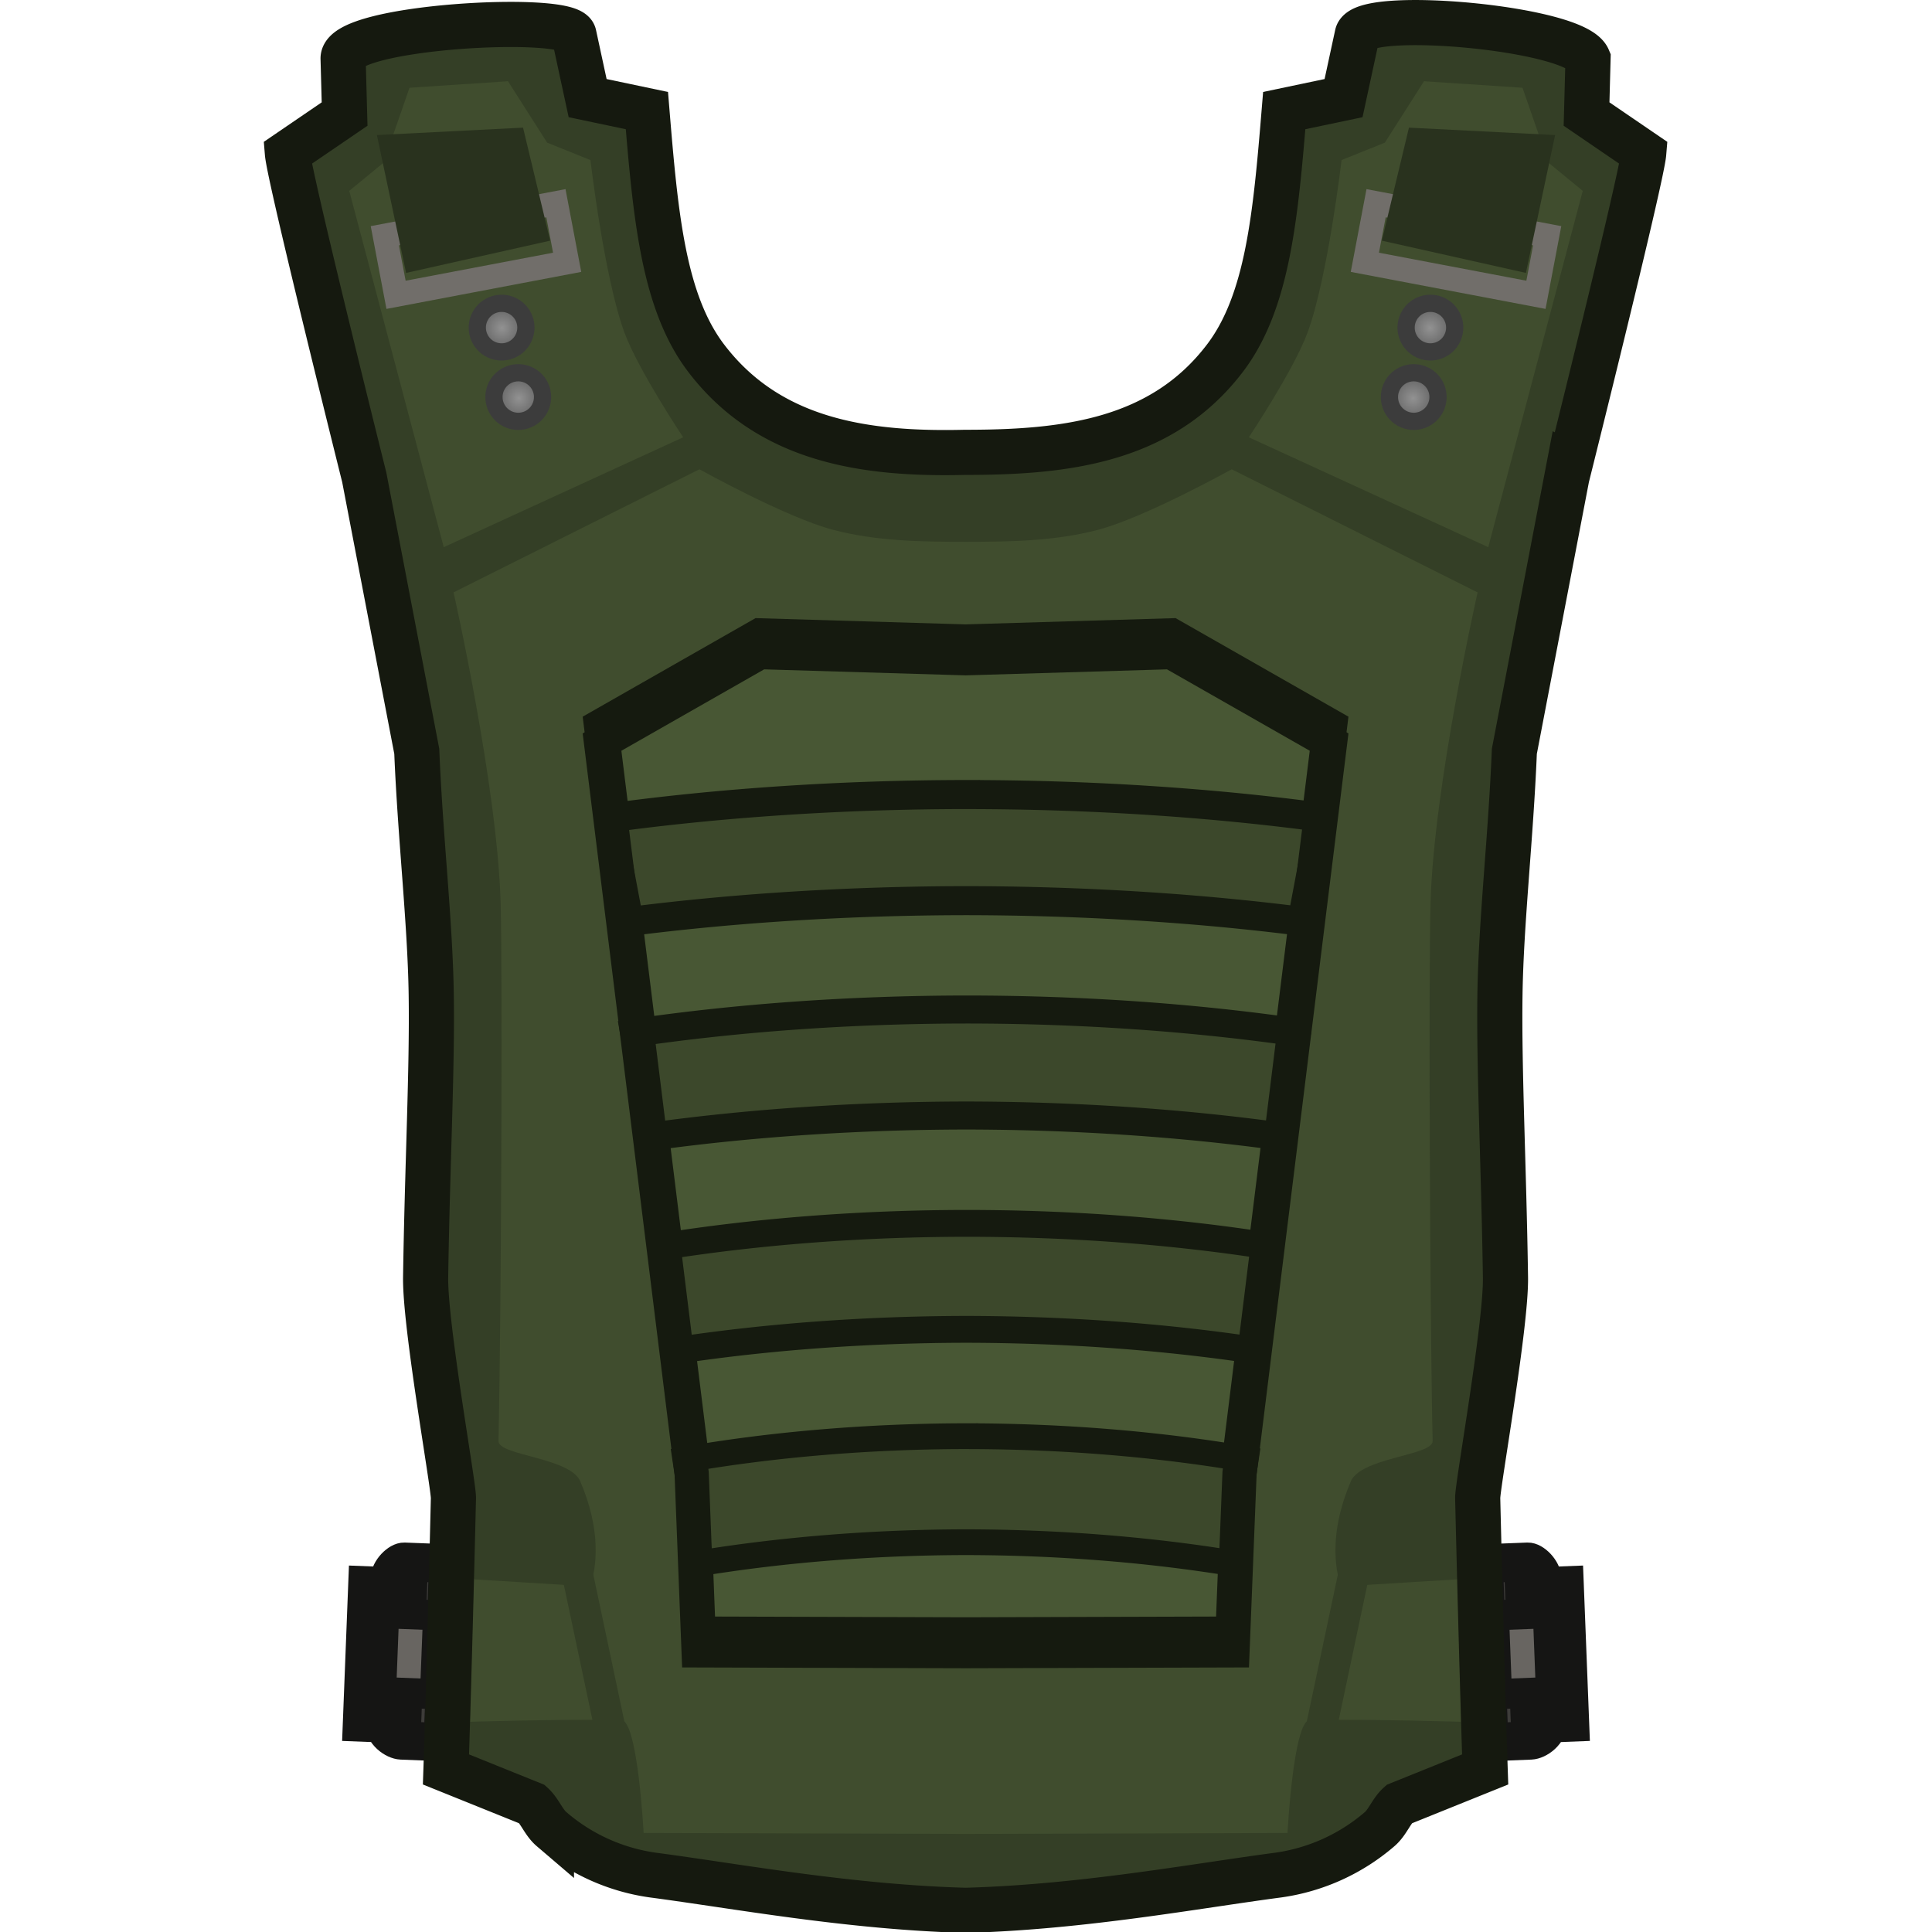 <svg xmlns="http://www.w3.org/2000/svg" xmlns:xlink="http://www.w3.org/1999/xlink" xml:space="preserve" width="64" height="64" viewBox="0 0 64 64"><defs><radialGradient id="a" cx="182.79" cy="98.17" r="3.525" gradientTransform="translate(-88.511 -11.7)scale(.229)" gradientUnits="userSpaceOnUse"><stop offset="0" stop-color="#929292"/><stop offset="1" stop-color="#5e5e5e"/></radialGradient><radialGradient id="b" cx="185.246" cy="108.364" r="3.525" gradientTransform="translate(-88.511 -11.7)scale(.229)" gradientUnits="userSpaceOnUse"><stop offset="0" stop-color="#929292"/><stop offset="1" stop-color="#5e5e5e"/></radialGradient><radialGradient xlink:href="#a" id="e" cx="182.79" cy="98.17" r="3.525" gradientTransform="translate(-88.511 -11.7)scale(.229)" gradientUnits="userSpaceOnUse"/><radialGradient xlink:href="#b" id="f" cx="185.246" cy="108.364" r="3.525" gradientTransform="translate(-88.511 -11.7)scale(.229)" gradientUnits="userSpaceOnUse"/><radialGradient xlink:href="#a" id="c" cx="182.79" cy="98.17" r="3.525" gradientTransform="translate(-88.511 -11.7)scale(.229)" gradientUnits="userSpaceOnUse"/><radialGradient xlink:href="#b" id="d" cx="185.246" cy="108.364" r="3.525" gradientTransform="translate(-88.511 -11.7)scale(.229)" gradientUnits="userSpaceOnUse"/></defs><path fill="#4d4b48" stroke="#000" stroke-width="0.642" d="m-51.537 57.123.188-4.828.644.025-.188 4.828z" style="mix-blend-mode:normal;fill-rule:nonzero;stroke:#151514;stroke-width:1;stroke-linejoin:miter;stroke-miterlimit:10;stroke-dasharray:none;stroke-dashoffset:0;stroke-opacity:1" transform="matrix(-.997 0 0 .997 .767 .24)"/><path fill="#686561" stroke="#000" stroke-width="0.77" d="m-50.8 56.96.183-4.736c.014-.359.393-.721.627-.712l1.195.046-.241 6.208-1.058-.042c-.267-.01-.724-.317-.707-.764z" style="mix-blend-mode:normal;fill-rule:nonzero;stroke:#151514;stroke-width:1;stroke-linecap:butt;stroke-linejoin:miter;stroke-miterlimit:10;stroke-dasharray:none;stroke-dashoffset:0;stroke-opacity:1" transform="matrix(-.997 0 0 .997 .767 .24)"/><path fill="#3d3c39" d="m-49.767 53.394.062-1.585 1.033.04-.061 1.585zm-.18 4.065.057-1.447 1.102.043-.056 1.447z" style="mix-blend-mode:normal;fill-rule:nonzero;stroke:#151514;stroke-linecap:butt;stroke-linejoin:miter;stroke-miterlimit:10;stroke-dasharray:none;stroke-dashoffset:0;stroke-opacity:1" transform="matrix(-.997 0 0 .997 .767 .24)"/><path fill="#4d4b48" stroke="#000" stroke-width="0.642" d="m-51.537 57.123.188-4.828.644.025-.188 4.828z" style="mix-blend-mode:normal;fill-rule:nonzero;stroke:#151514;stroke-width:1;stroke-linejoin:miter;stroke-miterlimit:10;stroke-dasharray:none;stroke-dashoffset:0;stroke-opacity:1" transform="translate(63.233 .24)scale(.997)"/><path fill="#686561" stroke="#000" stroke-width="0.77" d="m-50.8 56.96.183-4.736c.014-.359.393-.721.627-.712l1.195.046-.241 6.208-1.058-.042c-.267-.01-.724-.317-.707-.764z" style="mix-blend-mode:normal;fill-rule:nonzero;stroke:#151514;stroke-width:1;stroke-linecap:butt;stroke-linejoin:miter;stroke-miterlimit:10;stroke-dasharray:none;stroke-dashoffset:0;stroke-opacity:1" transform="translate(63.233 .24)scale(.997)"/><path fill="#3d3c39" d="m-49.767 53.394.062-1.585 1.033.04-.061 1.585zm-.18 4.065.057-1.447 1.102.043-.056 1.447z" style="mix-blend-mode:normal;fill-rule:nonzero;stroke:#151514;stroke-linecap:butt;stroke-linejoin:miter;stroke-miterlimit:10;stroke-dasharray:none;stroke-dashoffset:0;stroke-opacity:1" transform="translate(63.233 .24)scale(.997)"/><path d="m-51.887 1.832.05 1.842-1.901 1.297c.068.83 2.554 10.773 2.554 10.773l1.745 9.104c.116 2.852.444 5.67.48 8.076.038 2.5-.13 5.666-.186 9.4-.024 1.61.934 6.926.924 7.336-.14 5.845-.248 9.016-.248 9.016l2.862 1.154c.259.232.381.603.642.826a6.54 6.54 0 0 0 3.373 1.53c2.765.365 6.5 1.064 10.377 1.171h.02c3.878-.107 7.612-.806 10.377-1.171a6.55 6.55 0 0 0 3.375-1.53c.26-.223.381-.594.64-.826l2.862-1.154s-.108-3.17-.248-9.016c-.01-.41.948-5.727.923-7.336-.056-3.734-.22-6.9-.183-9.4.036-2.405.362-5.224.478-8.076l1.744-9.104S-8.74 5.801-8.672 4.971l-1.9-1.297.049-1.842c-.435-1.028-7.483-1.65-7.668-.793l-.455 2.106-1.971.414c-.286 3.467-.54 6.345-1.967 8.222-2.101 2.765-5.302 3.133-8.607 3.133h-.026c-3.304.08-6.508-.368-8.61-3.133-1.426-1.877-1.68-4.755-1.966-8.222l-1.969-.414-.455-2.106c-.15-.692-7.698-.287-7.67.793" style="mix-blend-mode:normal;fill:#343f26;fill-opacity:1;fill-rule:nonzero;stroke:none;stroke-width:2.5;stroke-linejoin:miter;stroke-miterlimit:10;stroke-dasharray:none;stroke-dashoffset:0;stroke-opacity:1" transform="translate(63.097 .115)scale(.997)"/><path d="m-40.047 15.477-8.17 4.09s1.453 6.42 1.564 10.308c.066 2.305.019 13.894-.07 17.888-.012.5 2.477.541 2.739 1.396.89 2.113.295 3.437.295 3.437l-3.862-.236-.121 4.739h-.23s3.21-.101 5.258-.066c.547.01.742 3.753.742 3.753l10.657.032h.08l10.657-.032s.195-3.744.742-3.753c2.048-.035 5.257.066 5.257.066h-.23l-.118-4.739-3.864.236s-.595-1.324.295-3.437c.262-.855 2.75-.896 2.74-1.396-.09-3.994-.137-15.583-.07-17.888.11-3.888 1.564-10.307 1.564-10.307l-8.171-4.091s-2.869 1.597-4.44 2.011c-1.42.375-2.919.398-4.387.399-1.479 0-2.988-.022-4.418-.399-1.57-.413-4.439-2.011-4.439-2.011" style="mix-blend-mode:normal;fill:#404d2e;fill-opacity:1;fill-rule:nonzero;stroke-width:.898;stroke-linejoin:miter;stroke-miterlimit:10;stroke-dasharray:none;stroke-dashoffset:0" transform="translate(63.097 .115)scale(.997)"/><path d="m-51.887 1.832.05 1.842-1.901 1.297c.068.83 2.554 10.773 2.554 10.773l1.745 9.104c.116 2.852.444 5.67.48 8.076.038 2.5-.13 5.666-.186 9.4-.024 1.61.934 6.926.924 7.336-.14 5.845-.248 9.016-.248 9.016l2.862 1.154c.259.232.381.603.642.826a6.54 6.54 0 0 0 3.373 1.53c2.765.365 6.5 1.064 10.377 1.171h.02c3.878-.107 7.612-.806 10.377-1.171a6.55 6.55 0 0 0 3.375-1.53c.26-.223.381-.594.64-.826l2.862-1.154s-.108-3.17-.248-9.016c-.01-.41.948-5.727.923-7.336-.056-3.734-.22-6.9-.183-9.4.036-2.405.362-5.224.478-8.076l1.744-9.104S-8.74 5.801-8.672 4.971l-1.9-1.297.049-1.842c-.435-1.028-7.483-1.65-7.668-.793l-.455 2.106-1.971.414c-.286 3.467-.54 6.345-1.967 8.222-2.101 2.765-5.302 3.133-8.607 3.133h-.026c-3.304.08-6.508-.368-8.61-3.133-1.426-1.877-1.68-4.755-1.966-8.222l-1.969-.414-.455-2.106c-.15-.692-7.698-.287-7.67.793z" style="mix-blend-mode:normal;fill:none;fill-opacity:1;fill-rule:nonzero;stroke:#15190f;stroke-width:1.5;stroke-linejoin:miter;stroke-miterlimit:10;stroke-dasharray:none;stroke-dashoffset:0;stroke-opacity:1" transform="translate(63.097 .115)scale(.997)"/><path d="m-38.04 20.995-5.276 3.008 3.01 24.272.23 5.888 8.87.026 8.871-.026.233-5.888 3.008-24.272-5.276-3.008-6.835.204z" style="fill:#485734;fill-opacity:1;stroke:#151a0f;stroke-width:1.137;stroke-linecap:round;stroke-dasharray:none;stroke-opacity:1;paint-order:markers fill stroke" transform="translate(63.097 .115)scale(.997)"/><path d="M-31.208 25.727a28.872 8.662 0 0 0-11.829.778l.651 3.442a28.872 8.662 0 0 1 11.178-.694 28.872 8.662 0 0 1 11.181.689l.653-3.454a28.872 8.662 0 0 0-11.834-.76Z" style="fill:#3c482b;fill-opacity:1;stroke:#151a0f;stroke-width:.965;stroke-linecap:round;stroke-dasharray:none;stroke-opacity:1;paint-order:markers fill stroke" transform="translate(63.097 .67)scale(.997)"/><path d="M-31.208 32.87a26.87 8.654 0 0 0-11.008.777l.606 3.44a26.87 8.654 0 0 1 10.402-.695 26.87 8.654 0 0 1 10.406.689l.608-3.451a26.87 8.654 0 0 0-11.014-.76z" style="fill:#3c482b;fill-opacity:1;stroke:#151a0f;stroke-width:.931;stroke-linecap:round;stroke-dasharray:none;stroke-opacity:1;paint-order:markers fill stroke" transform="translate(63.097 .67)scale(.997)"/><path d="M-31.208 39.975a24.659 8.654 0 0 0-10.102.777l.556 3.44a24.659 8.654 0 0 1 9.546-.695 24.659 8.654 0 0 1 9.55.689l.558-3.451a24.659 8.654 0 0 0-10.108-.76z" style="fill:#3c482b;fill-opacity:1;stroke:#151a0f;stroke-width:.892;stroke-linecap:round;stroke-dasharray:none;stroke-opacity:1;paint-order:markers fill stroke" transform="translate(63.097 .67)scale(.997)"/><path d="M-31.208 47.046a22.72 8.654 0 0 0-9.307.778l.512 3.439a22.72 8.654 0 0 1 8.795-.694 22.72 8.654 0 0 1 8.8.688l.513-3.45a22.72 8.654 0 0 0-9.313-.76z" style="fill:#3c482b;fill-opacity:1;stroke:#151a0f;stroke-width:.856;stroke-linecap:round;stroke-dasharray:none;stroke-opacity:1;paint-order:markers fill stroke" transform="translate(63.097 .67)scale(.997)"/><path d="m-38.04 20.995-5.276 3.008 3.01 24.272.23 5.888 8.87.026 8.871-.026.233-5.888 3.008-24.272-5.276-3.008-6.835.204z" style="fill:none;fill-opacity:1;stroke:#151a0f;stroke-width:1.137;stroke-linecap:round;stroke-dasharray:none;stroke-opacity:1;paint-order:markers fill stroke" transform="translate(63.097 .67)scale(.997)"/><path fill="#404d2e" d="m-48.586 18.065-3.14-11.839 1.138-.935.864-2.49 3.273-.217 1.3 2.04 1.439.579s.457 3.904 1.13 5.731c.46 1.248 1.951 3.48 1.951 3.48z" style="mix-blend-mode:normal;fill-rule:nonzero;stroke-linejoin:miter;stroke-miterlimit:10;stroke-dasharray:none;stroke-dashoffset:0" transform="translate(63.14 .115)scale(.997)"/><path fill="none" stroke="#716e6a" stroke-width="0.801" d="m-50.171 9.68-.373-1.963 5.685-1.08.373 1.963z" style="mix-blend-mode:normal;fill-rule:nonzero;stroke-linejoin:miter;stroke-miterlimit:10;stroke-dasharray:none;stroke-dashoffset:0" transform="translate(63.14 .115)scale(.997)"/><path fill="#29321e" d="m-49.837 8.953-.97-4.581 4.856-.246.9 3.755z" style="mix-blend-mode:normal;fill-rule:nonzero;stroke-linejoin:miter;stroke-miterlimit:10;stroke-dasharray:none;stroke-dashoffset:0" transform="translate(63.14 .115)scale(.997)"/><path fill="url(#a)" stroke="#3c3c3c" stroke-width="0.572" d="M-46.664 11.577a.807.807 0 1 1 0-1.614.807.807 0 0 1 0 1.614z" data-paper-data="{&quot;index&quot;:null}" style="mix-blend-mode:normal;fill:url(#c);fill-rule:nonzero;stroke-linejoin:miter;stroke-miterlimit:10;stroke-dasharray:none;stroke-dashoffset:0" transform="translate(63.14 .115)scale(.997)"/><path fill="url(#b)" stroke="#3c3c3c" stroke-width="0.572" d="M-46.11 13.884a.807.807 0 1 1 0-1.614.807.807 0 0 1 0 1.614z" data-paper-data="{&quot;index&quot;:null}" style="mix-blend-mode:normal;fill:url(#d);fill-rule:nonzero;stroke-linejoin:miter;stroke-miterlimit:10;stroke-dasharray:none;stroke-dashoffset:0" transform="translate(63.14 .115)scale(.997)"/><path fill="#404d2e" d="m-48.586 18.065-3.14-11.839 1.138-.935.864-2.49 3.273-.217 1.3 2.04 1.439.579s.457 3.904 1.13 5.731c.46 1.248 1.951 3.48 1.951 3.48z" style="mix-blend-mode:normal;fill-rule:nonzero;stroke-linejoin:miter;stroke-miterlimit:10;stroke-dasharray:none;stroke-dashoffset:0" transform="matrix(-.997 0 0 .997 .86 .115)"/><path fill="none" stroke="#716e6a" stroke-width="0.801" d="m-50.171 9.68-.373-1.963 5.685-1.08.373 1.963z" style="mix-blend-mode:normal;fill-rule:nonzero;stroke-linejoin:miter;stroke-miterlimit:10;stroke-dasharray:none;stroke-dashoffset:0" transform="matrix(-.997 0 0 .997 .86 .115)"/><path fill="#29321e" d="m-49.837 8.953-.97-4.581 4.856-.246.9 3.755z" style="mix-blend-mode:normal;fill-rule:nonzero;stroke-linejoin:miter;stroke-miterlimit:10;stroke-dasharray:none;stroke-dashoffset:0" transform="matrix(-.997 0 0 .997 .86 .115)"/><path fill="url(#a)" stroke="#3c3c3c" stroke-width="0.572" d="M-46.664 11.577a.807.807 0 1 1 0-1.614.807.807 0 0 1 0 1.614z" data-paper-data="{&quot;index&quot;:null}" style="mix-blend-mode:normal;fill:url(#e);fill-rule:nonzero;stroke-linejoin:miter;stroke-miterlimit:10;stroke-dasharray:none;stroke-dashoffset:0" transform="matrix(-.997 0 0 .997 .86 .115)"/><path fill="url(#b)" stroke="#3c3c3c" stroke-width="0.572" d="M-46.11 13.884a.807.807 0 1 1 0-1.614.807.807 0 0 1 0 1.614z" data-paper-data="{&quot;index&quot;:null}" style="mix-blend-mode:normal;fill:url(#f);fill-rule:nonzero;stroke-linejoin:miter;stroke-miterlimit:10;stroke-dasharray:none;stroke-dashoffset:0" transform="matrix(-.997 0 0 .997 .86 .115)"/><path fill="none" stroke="#343f26" stroke-linecap="round" stroke-width="0.514" d="m-43.887 51.713 1.289 6.291m23.988-6.291-1.288 6.291" style="mix-blend-mode:normal;fill:#343f26;fill-opacity:1;fill-rule:nonzero;stroke-width:1;stroke-linejoin:miter;stroke-miterlimit:10;stroke-dasharray:none;stroke-dashoffset:0" transform="matrix(1.026 0 0 .994 64.047 .23)"/></svg>